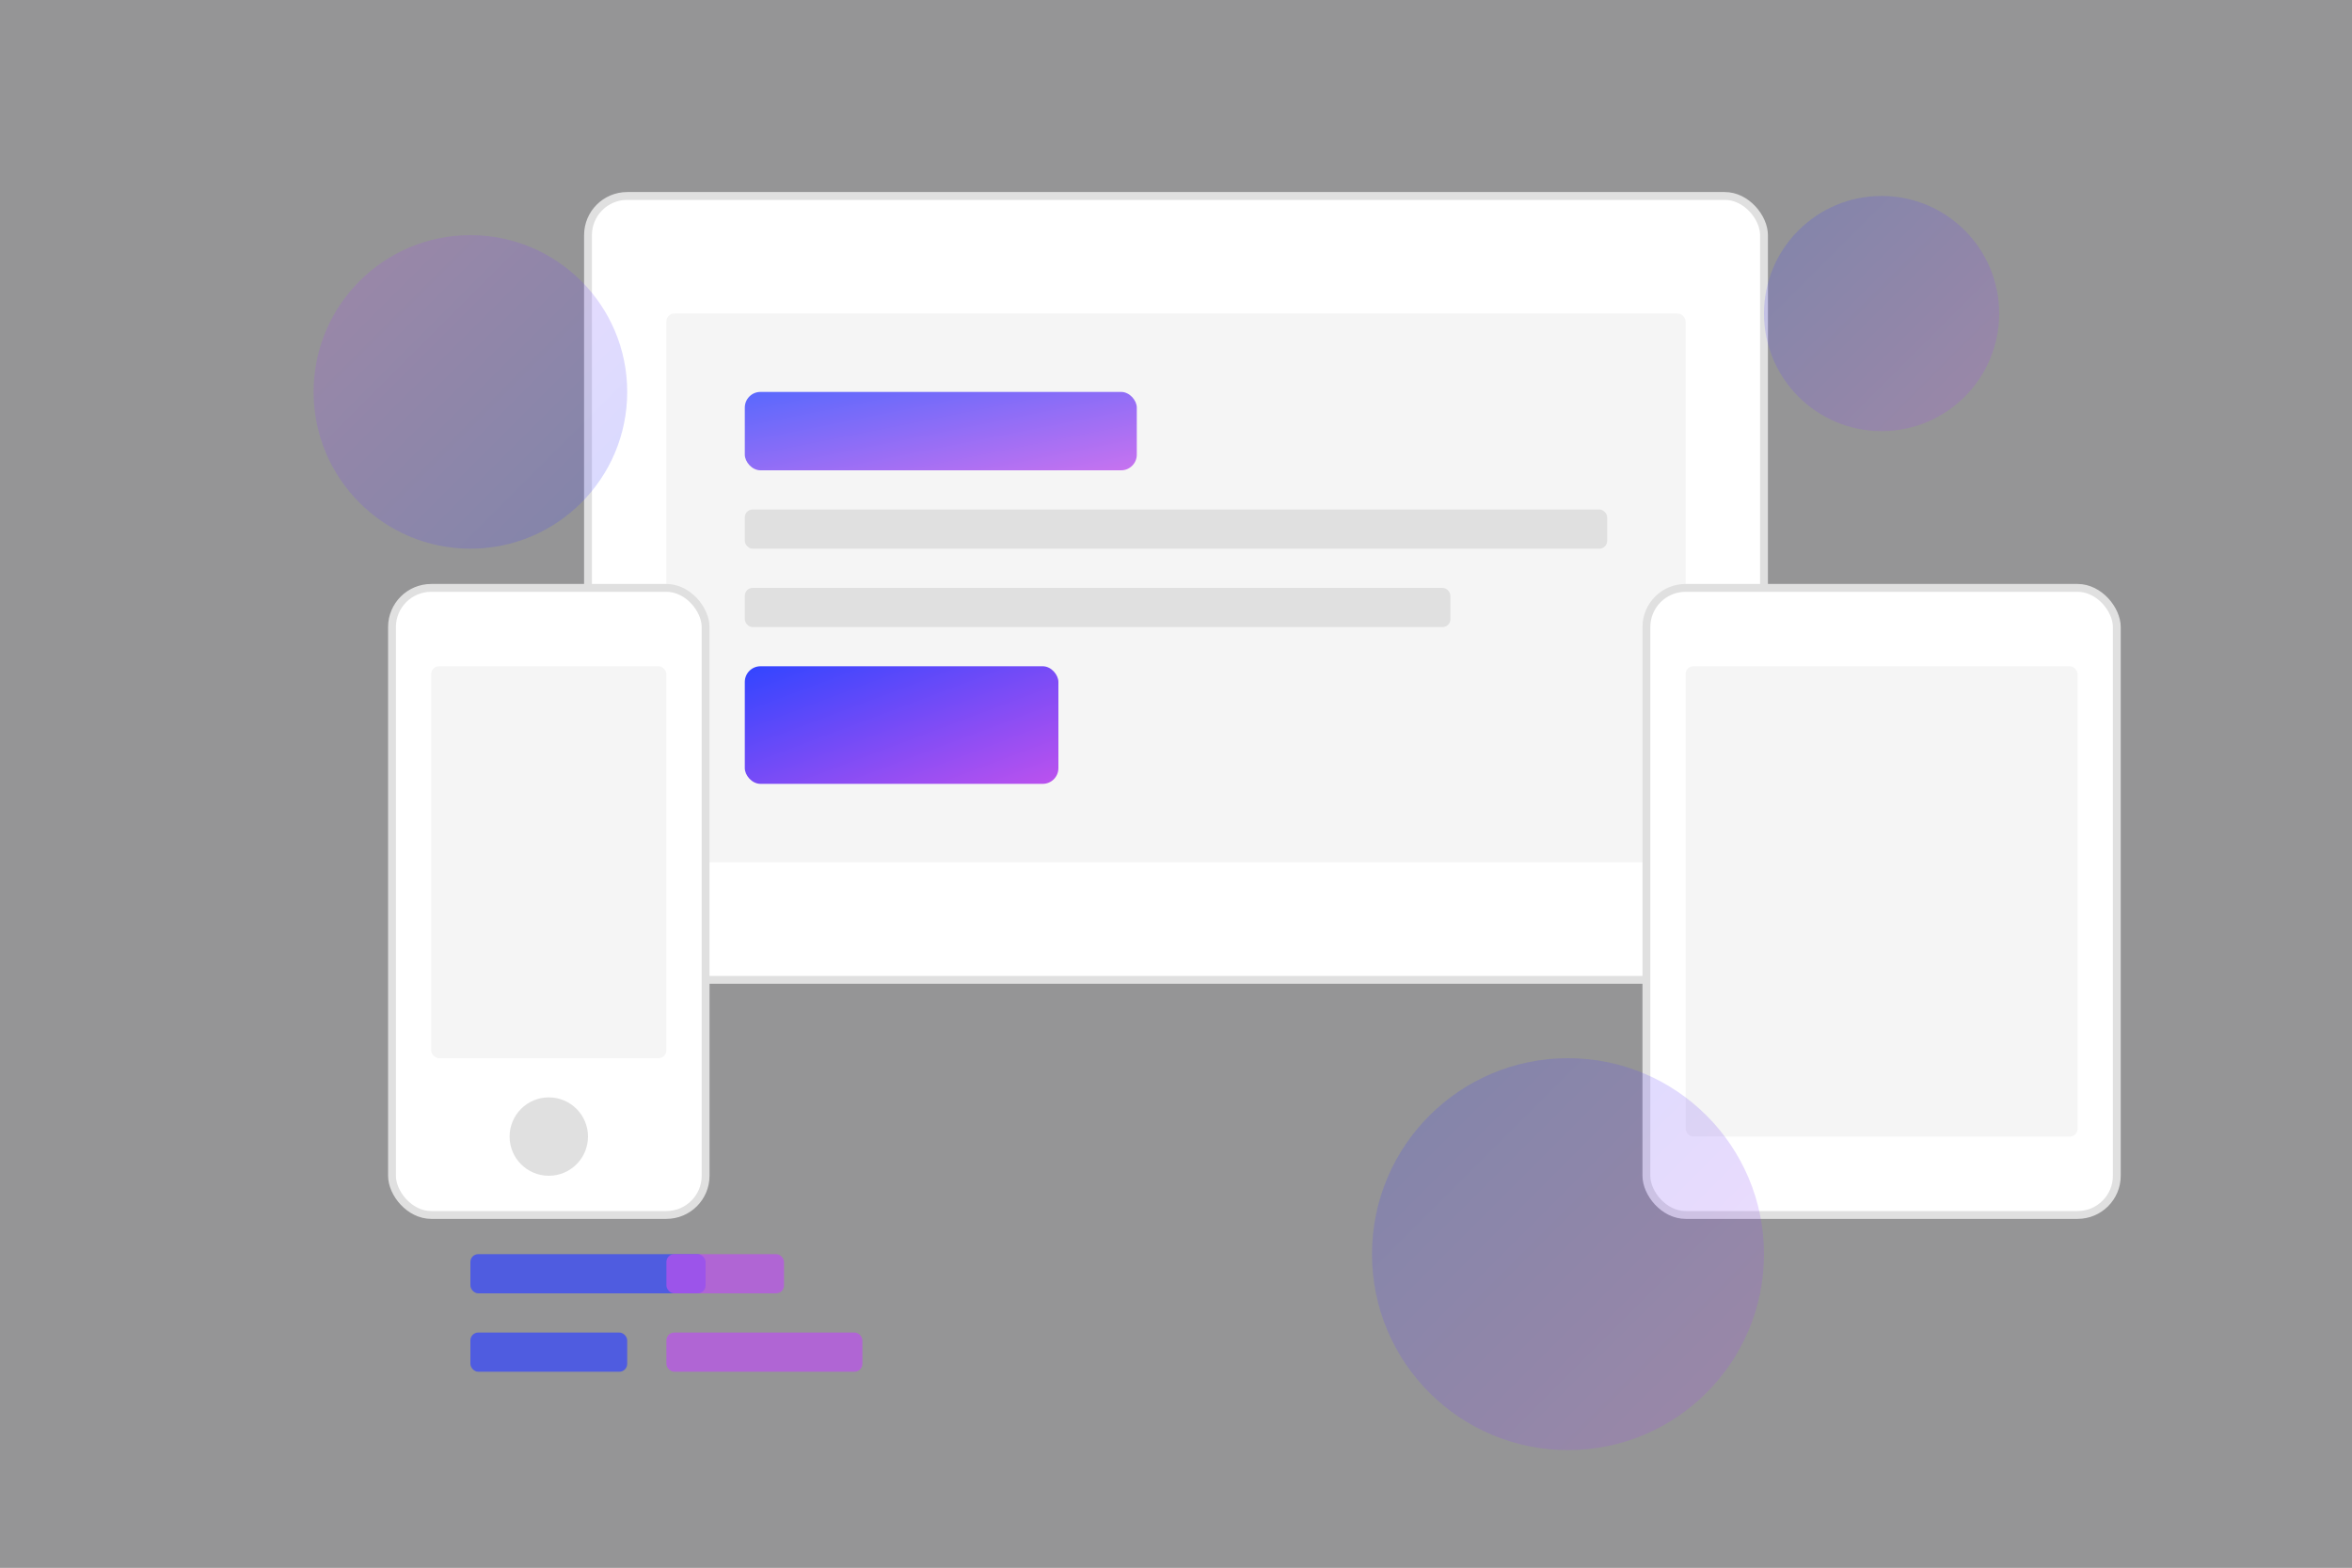 <svg xmlns="http://www.w3.org/2000/svg" width="600" height="400" viewBox="0 0 600 400">
  <rect x="0" y="0" width="600" height="400" fill="#333333" stroke="none"/>
  <defs>
    <linearGradient id="gradient" x1="0%" y1="0%" x2="100%" y2="100%">
      <stop offset="0%" stop-color="#3245ff" />
      <stop offset="100%" stop-color="#bc52ee" />
    </linearGradient>
    <linearGradient id="gradient2" x1="0%" y1="0%" x2="100%" y2="100%">
      <stop offset="0%" stop-color="#bc52ee" />
      <stop offset="100%" stop-color="#3245ff" />
    </linearGradient>
  </defs>
  
  <!-- Background -->
  <rect width="600" height="400" fill="#f8f9fa" opacity="0.5" />
  
  <!-- Device Frame -->
  <rect x="150" y="50" width="300" height="200" rx="10" fill="white" stroke="#e0e0e0" stroke-width="2" />
  <rect x="170" y="80" width="260" height="140" rx="2" fill="#f5f5f5" />
  
  <!-- App UI Elements -->
  <rect x="190" y="100" width="100" height="20" rx="4" fill="url(#gradient)" opacity="0.8" />
  <rect x="190" y="130" width="220" height="10" rx="2" fill="#e0e0e0" />
  <rect x="190" y="150" width="180" height="10" rx="2" fill="#e0e0e0" />
  <rect x="190" y="170" width="80" height="30" rx="4" fill="url(#gradient)" />
  
  <!-- Mobile Device -->
  <rect x="100" y="150" width="80" height="160" rx="10" fill="white" stroke="#e0e0e0" stroke-width="2" />
  <rect x="110" y="170" width="60" height="100" rx="2" fill="#f5f5f5" />
  <circle cx="140" cy="290" r="10" fill="#e0e0e0" />
  
  <!-- Tablet Device -->
  <rect x="420" y="150" width="120" height="160" rx="10" fill="white" stroke="#e0e0e0" stroke-width="2" />
  <rect x="430" y="170" width="100" height="120" rx="2" fill="#f5f5f5" />
  
  <!-- Decorative Elements -->
  <circle cx="480" cy="80" r="30" fill="url(#gradient)" opacity="0.2" />
  <circle cx="120" cy="100" r="40" fill="url(#gradient2)" opacity="0.2" />
  <circle cx="400" cy="320" r="50" fill="url(#gradient)" opacity="0.2" />
  
  <!-- Code Elements -->
  <rect x="120" y="320" width="60" height="10" rx="2" fill="#3245ff" opacity="0.7" />
  <rect x="120" y="340" width="40" height="10" rx="2" fill="#3245ff" opacity="0.7" />
  <rect x="170" y="320" width="30" height="10" rx="2" fill="#bc52ee" opacity="0.7" />
  <rect x="170" y="340" width="50" height="10" rx="2" fill="#bc52ee" opacity="0.7" />
</svg> 
